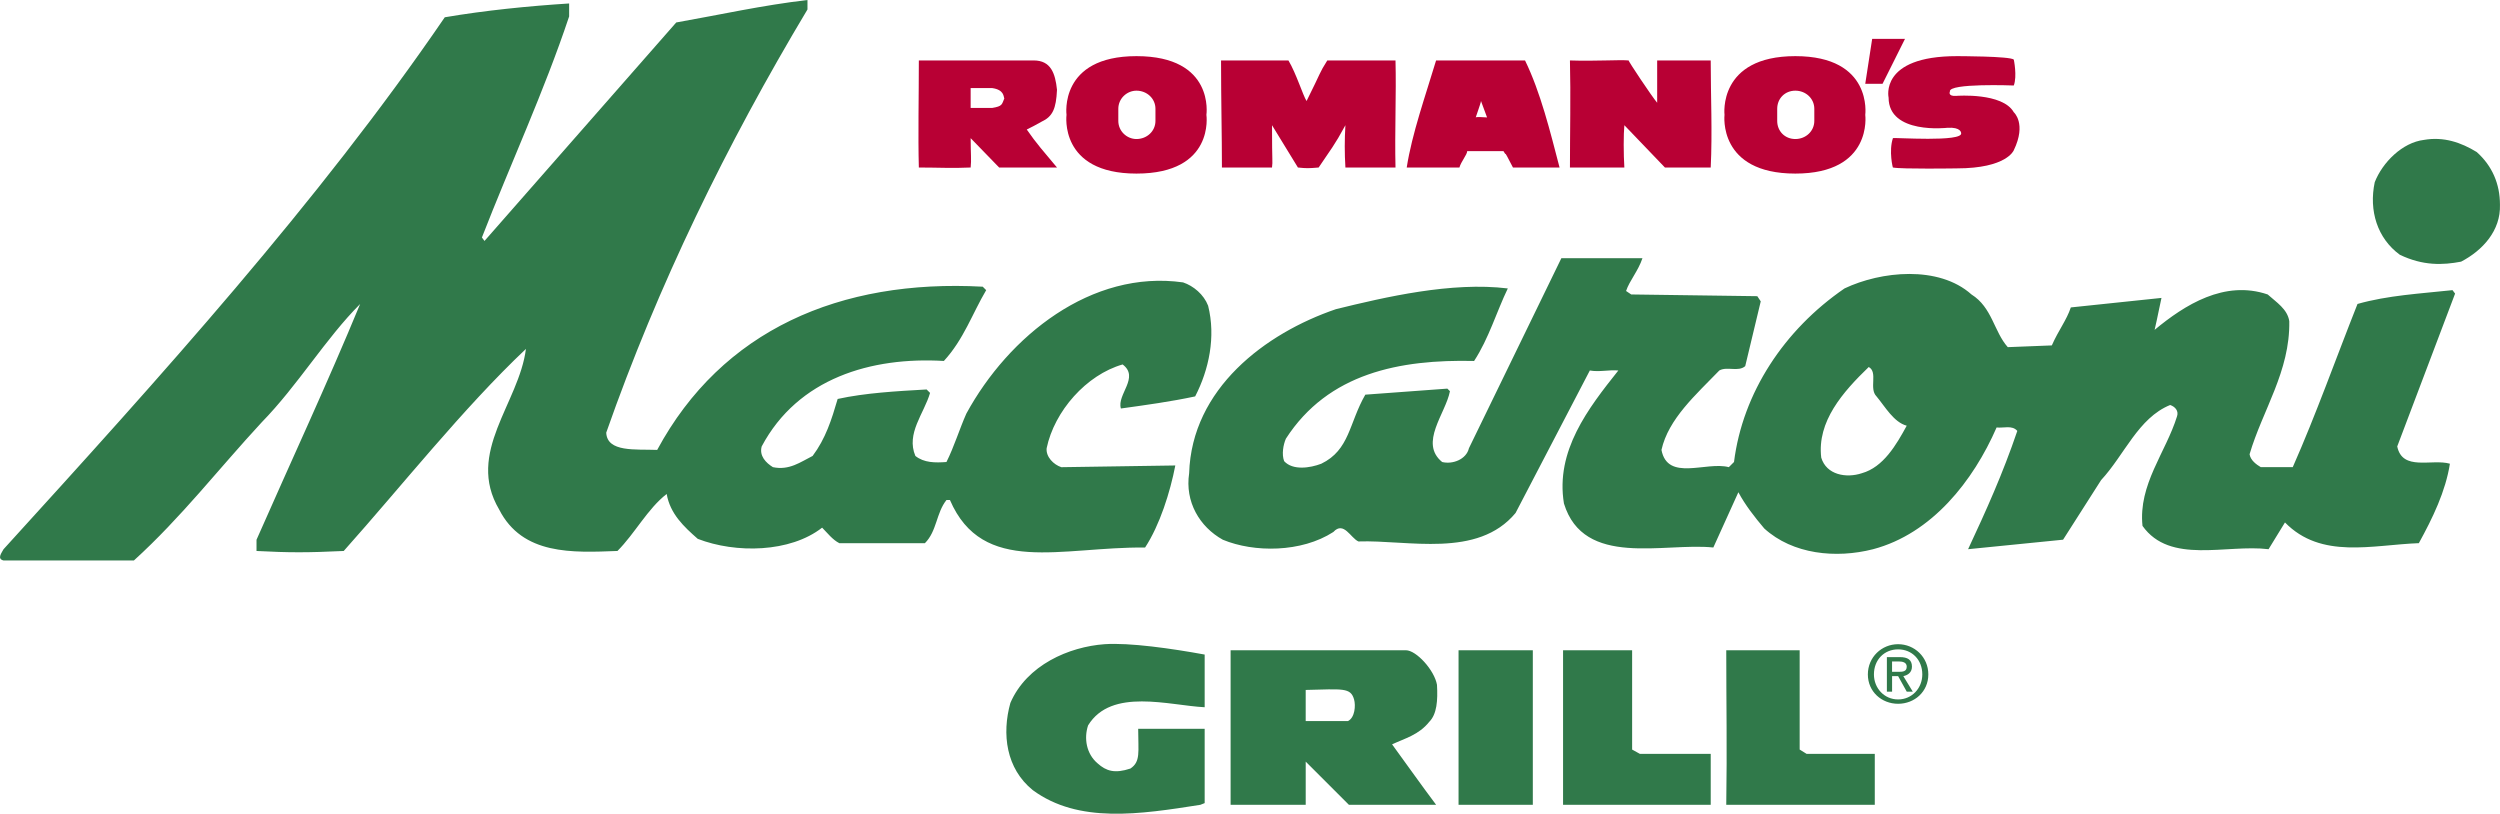 <?xml version="1.0" encoding="UTF-8"?> <svg xmlns="http://www.w3.org/2000/svg" xmlns:xlink="http://www.w3.org/1999/xlink" xmlns:xodm="http://www.corel.com/coreldraw/odm/2003" xml:space="preserve" width="194.595mm" height="63.339mm" version="1.1" style="shape-rendering:geometricPrecision; text-rendering:geometricPrecision; image-rendering:optimizeQuality; fill-rule:evenodd; clip-rule:evenodd" viewBox="0 0 194.597 63.34"> <defs> <style type="text/css"> .fil0 {fill:#B80034} .fil1 {fill:#30794A} </style> </defs> <g id="Layer_x0020_1">  <g id="_884662080"> <path class="fil0" d="M126.773 4.705c-0.067,0 1.815,2.823 2.219,3.294l0 -3.294 4.168 0c0,2.756 0.134,5.579 0,8.334l-3.564 0 -3.158 -3.293c-0.068,0.671 -0.068,2.284 0,3.293l-4.236 0c0,-2.688 0.069,-5.58 0,-8.334 2.017,0.068 3.766,-0.066 4.572,0zm-26.483 0l0 0c0.606,1.009 1.142,2.756 1.412,3.159 1.209,-2.419 0.941,-2.084 1.613,-3.159l5.309 0c0.068,2.622 -0.068,5.512 0,8.334l-3.899 0c-0.068,-1.097 -0.068,-2.197 0,-3.293 -0.874,1.613 -1.141,1.881 -2.083,3.293 -0.807,0.068 -0.941,0.068 -1.613,0 -0.672,-1.075 -1.345,-2.218 -2.017,-3.293 0,3.092 0.067,2.688 0,3.293l-3.899 0c0,-2.554 -0.068,-5.243 -0.068,-8.334l5.244 0zm-19.83 0l0 0c1.344,0 1.681,1.009 1.815,2.285 -0.068,1.478 -0.337,2.084 -1.21,2.487 -0.47,0.269 -0.739,0.403 -1.143,0.605 0.739,1.075 1.344,1.748 2.353,2.957l-4.503 0 -2.217 -2.285c0,1.21 0.067,1.681 0,2.285 -1.412,0.068 -2.554,0 -4.034,0 -0.068,-2.487 0,-5.512 0,-8.334l8.94 0zm-4.906 2.151l0 0 0 1.546 1.679 0c0.808,-0.135 0.74,-0.269 0.942,-0.739 -0.069,-0.135 0,-0.672 -0.942,-0.807l-1.679 0zm43.153 -2.151l0 0c1.211,2.487 1.951,5.512 2.688,8.334l-3.628 0c-0.941,-1.815 -0.336,-0.605 -0.74,-1.277l-2.822 0c0,0.269 -0.472,0.807 -0.606,1.277l-4.101 0c0.404,-2.622 1.479,-5.646 2.285,-8.334l6.923 0zm-3.428 3.159l0 0c0,0.135 -0.472,1.412 -0.402,1.277 0,0 -0.068,-0.068 0.874,0l-0.472 -1.277z"></path> <path class="fil1" d="M62.85 0.74c-6.319,10.552 -11.628,21.442 -15.662,32.936 0.068,1.546 2.285,1.278 3.966,1.345 5.041,-9.344 14.25,-13.309 25.34,-12.705l0.269 0.269c-1.075,1.815 -1.747,3.831 -3.293,5.512 -5.646,-0.336 -11.36,1.344 -14.182,6.653 -0.202,0.74 0.335,1.278 0.873,1.613 1.277,0.27 2.15,-0.402 3.092,-0.873 1.009,-1.343 1.478,-2.823 1.949,-4.436 2.15,-0.47 4.57,-0.605 6.923,-0.739l0.269 0.269c-0.47,1.613 -1.882,3.159 -1.143,4.906 0.672,0.538 1.546,0.538 2.42,0.472 0.605,-1.211 1.009,-2.554 1.546,-3.765 3.294,-6.049 9.746,-11.224 16.871,-10.216 0.807,0.269 1.613,0.941 1.95,1.816 0.605,2.419 0.068,4.974 -1.009,7.058 -1.882,0.403 -3.831,0.672 -5.78,0.941 -0.337,-1.076 1.478,-2.42 0.134,-3.428 -2.824,0.807 -5.311,3.629 -5.915,6.52 -0.068,0.67 0.538,1.276 1.143,1.477l8.873 -0.134c-0.403,2.085 -1.21,4.639 -2.353,6.387 -6.519,-0.068 -12.637,2.219 -15.19,-3.699l-0.269 0c-0.806,1.01 -0.739,2.421 -1.681,3.363l-6.655 0c-0.538,-0.27 -0.941,-0.807 -1.344,-1.211 -2.488,1.948 -6.722,2.017 -9.679,0.873 -1.076,-0.941 -2.152,-1.948 -2.421,-3.494 -1.478,1.142 -2.487,3.093 -3.831,4.436 -3.496,0.134 -7.393,0.338 -9.208,-3.226 -2.622,-4.436 1.546,-8.268 2.084,-12.502 -4.907,4.638 -9.68,10.687 -14.183,15.729 -2.824,0.134 -4.234,0.134 -6.788,0l0 -0.874c2.688,-6.115 5.512,-12.165 8.065,-18.35 -2.688,2.69 -4.84,6.319 -7.662,9.209 -3.361,3.631 -6.251,7.394 -9.948,10.755l-10.148 0c-0.537,-0.134 -0.134,-0.606 0,-0.874 12.233,-13.447 24.466,-26.957 34.347,-41.409 3.16,-0.537 6.521,-0.874 9.68,-1.075l0 1.008c-1.95,5.848 -4.57,11.494 -6.79,17.208l0.202 0.269 14.924 -17.006c3.428,-0.605 6.721,-1.344 10.216,-1.748l0 0.74zm129.93 11.09l0 0c1.209,1.075 1.814,2.487 1.814,4.1 0.068,2.016 -1.344,3.562 -3.025,4.437 -1.41,0.269 -2.956,0.336 -4.771,-0.538 -1.747,-1.276 -2.421,-3.428 -1.951,-5.646 0.605,-1.546 2.152,-3.091 3.832,-3.294 1.546,-0.268 2.889,0.202 4.1,0.941zm-64.932 8.268l0 0 0 0.001 -6.314 0 -7.193 14.789c-0.202,0.873 -1.278,1.276 -2.085,1.075 -1.815,-1.479 0.27,-3.764 0.606,-5.512l-0.202 -0.201 -6.386 0.47c-1.276,2.217 -1.209,4.302 -3.428,5.377 -0.874,0.334 -2.219,0.538 -2.891,-0.202 -0.202,-0.538 -0.067,-1.278 0.136,-1.747 3.293,-5.109 8.87,-6.184 14.651,-6.05 1.144,-1.748 1.747,-3.831 2.623,-5.646 -4.371,-0.537 -9.546,0.672 -13.378,1.613 -5.51,1.883 -11.224,6.185 -11.426,12.772 -0.335,2.219 0.807,4.168 2.622,5.175 2.421,1.008 6.117,1.008 8.603,-0.603 0.807,-0.876 1.345,0.47 1.951,0.737 3.83,-0.134 9.275,1.345 12.232,-2.217l5.781 -11.091c0.74,0.135 1.479,-0.068 2.219,0 -2.353,2.957 -4.906,6.251 -4.235,10.351 1.547,5.042 7.796,3.024 11.629,3.428l1.949 -4.302c0.538,1.008 1.278,1.948 2.017,2.822 2.217,2.017 5.579,2.353 8.469,1.613 4.571,-1.209 7.798,-5.309 9.614,-9.477 0.535,0.066 1.209,-0.204 1.612,0.268 -1.143,3.361 -2.419,6.183 -3.831,9.208l7.394 -0.74 2.958 -4.637c1.814,-1.95 2.889,-4.839 5.376,-5.848 0.403,0.135 0.672,0.471 0.538,0.875 -0.873,2.822 -3.026,5.309 -2.69,8.535 2.15,3.026 6.519,1.413 9.813,1.815l1.277 -2.083c2.822,2.889 6.788,1.747 10.42,1.613 1.075,-1.951 2.083,-4.034 2.418,-6.185 -1.41,-0.402 -3.696,0.606 -4.1,-1.345l4.504 -11.897 -0.202 -0.268c-2.486,0.268 -5.041,0.404 -7.394,1.075 -1.68,4.235 -3.227,8.603 -5.041,12.704l-2.486 0c-0.339,-0.2 -0.806,-0.536 -0.874,-1.008 1.008,-3.428 3.158,-6.453 3.09,-10.351 -0.135,-0.941 -1.008,-1.479 -1.68,-2.084 -3.361,-1.143 -6.454,0.807 -8.803,2.756 0.268,-1.143 0.335,-1.613 0.535,-2.487l-7.056 0.74c-0.338,1.008 -0.944,1.747 -1.48,2.957l-3.428 0.135c-1.078,-1.21 -1.212,-3.092 -2.825,-4.101 -2.553,-2.285 -7.056,-1.815 -9.882,-0.47 -4.704,3.225 -7.93,8.133 -8.603,13.511l-0.404 0.402c-1.747,-0.469 -4.77,1.144 -5.242,-1.343 0.538,-2.419 2.688,-4.302 4.504,-6.184 0.603,-0.337 1.477,0.134 2.015,-0.337l1.208 -5.042 -0.268 -0.403 -9.813 -0.135 -0.402 -0.269c0.268,-0.807 0.94,-1.547 1.276,-2.554zm17.612 8.469l0 0c0.738,0.403 0,1.681 0.604,2.285 0.672,0.808 1.346,2.017 2.353,2.285 -0.806,1.479 -1.814,3.226 -3.494,3.698 -1.209,0.402 -2.756,0.134 -3.16,-1.212 -0.336,-2.822 1.681,-5.108 3.698,-7.056z"></path> <path class="fil0" d="M139.747 4.37c6.049,0 5.443,4.571 5.443,4.571 0,0 0.607,4.571 -5.443,4.571 -6.051,0 -5.513,-4.571 -5.513,-4.571 0,0 -0.538,-4.571 5.513,-4.571zm0 6.452l0 0c0.808,0 1.477,-0.605 1.477,-1.411l0 -0.941c0,-0.806 -0.669,-1.412 -1.477,-1.412 -0.807,0 -1.411,0.606 -1.411,1.412l0 0.941c-0.001,0.806 0.604,1.411 1.411,1.411zm-51.287 -6.452l0 0c6.117,0 5.445,4.571 5.445,4.571 0,0 0.672,4.571 -5.445,4.571 -6.049,0 -5.444,-4.571 -5.444,-4.571 0,0 -0.606,-4.571 5.444,-4.571zm0 6.452l0 0c0.807,0 1.479,-0.605 1.479,-1.411l0 -0.941c0,-0.806 -0.672,-1.412 -1.479,-1.412 -0.739,0 -1.412,0.606 -1.412,1.412l0 0.941c0,0.806 0.672,1.411 1.412,1.411zm58.546 -3.225l0 0c0,0 -0.738,-3.227 5.312,-3.227 0,0 4.167,0 4.434,0.269 0,0 0.271,1.277 0,2.016 0,0 -5.107,-0.202 -4.973,0.47 0,0 -0.202,0.403 0.538,0.335 0,0 3.562,-0.269 4.434,1.277 0,0 1.008,0.873 0,2.957 0,0 -0.535,1.412 -4.434,1.412 0,0 -4.302,0.068 -4.974,-0.068 0,0.068 -0.338,-1.277 0,-2.285 0,-0.068 5.513,0.337 5.309,-0.403 0,0 0,-0.471 -1.075,-0.403 -0.001,0 -4.571,0.538 -4.571,-2.352z"></path> <polygon class="fil0" points="145.728,3.025 148.283,3.025 146.536,6.521 145.19,6.521 "></polygon> <path class="fil1" d="M93.77 50.951l0 4.1c-2.756,-0.134 -7.259,-1.546 -9.074,1.412 -0.337,1.008 -0.135,2.216 0.739,2.956 0.672,0.606 1.344,0.807 2.555,0.404 0.806,-0.538 0.605,-1.278 0.605,-3.092l5.175 0 0 5.781 -0.337 0.134c-4.706,0.74 -9.478,1.479 -13.04,-1.141 -2.084,-1.681 -2.421,-4.37 -1.747,-6.789 1.276,-2.958 4.571,-4.37 7.327,-4.572 1.95,-0.134 5.243,0.338 7.798,0.807zm25.543 -0.336l0 0 0 12.03 -5.781 0 0 -12.03 5.781 0zm7.729 7.73l0 0 0.606 0.336 5.513 0 0 3.966 -11.494 0 0 -12.03 5.376 0 0 7.728zm13.042 -7.73l0 0 0 7.729 0.537 0.335 5.31 0 0 3.966 -11.561 0c0.068,-4.502 0,-7.728 0,-12.03l5.714 0zm-30.651 0l0 0c0.807,0 2.219,1.546 2.42,2.688 0.068,1.21 0,2.285 -0.606,2.889 -0.807,1.01 -1.881,1.278 -2.889,1.747 1.276,1.749 2.217,3.092 3.428,4.706l-6.789 0 -3.362 -3.361 0 3.361 -5.846 0 0 -12.03 13.644 0zm-7.799 3.09l0 0 0 2.421 3.294 0c0.538,-0.268 0.606,-1.209 0.472,-1.681 -0.269,-0.94 -0.875,-0.806 -3.766,-0.74zm43.758 -1.208l0 0c0,1.344 1.078,2.285 2.353,2.285 1.279,0 2.354,-0.94 2.354,-2.285 0,-1.346 -1.075,-2.353 -2.354,-2.353 -1.274,0 -2.353,1.008 -2.353,2.353zm2.354 1.947l0 0c1.078,0 1.884,-0.874 1.884,-1.949 0,-1.141 -0.807,-1.949 -1.884,-1.949 -1.075,0 -1.881,0.808 -1.881,1.949 -0.001,1.075 0.806,1.949 1.881,1.949zm-0.47 -0.604l0 0 -0.403 0 0 -2.691 1.007 0c0.607,0 0.944,0.204 0.944,0.74 0,0.472 -0.338,0.672 -0.672,0.74l0.739 1.211 -0.471 0 -0.672 -1.211 -0.47 0 0 1.211 -0.001 0zm0.47 -1.546l0 0 0 0.001 -0.47 0 0 -0.807 0.537 0c0.269,0 0.605,0.067 0.605,0.402 0,0.404 -0.335,0.404 -0.672,0.404z"></path> </g> </g> </svg> 